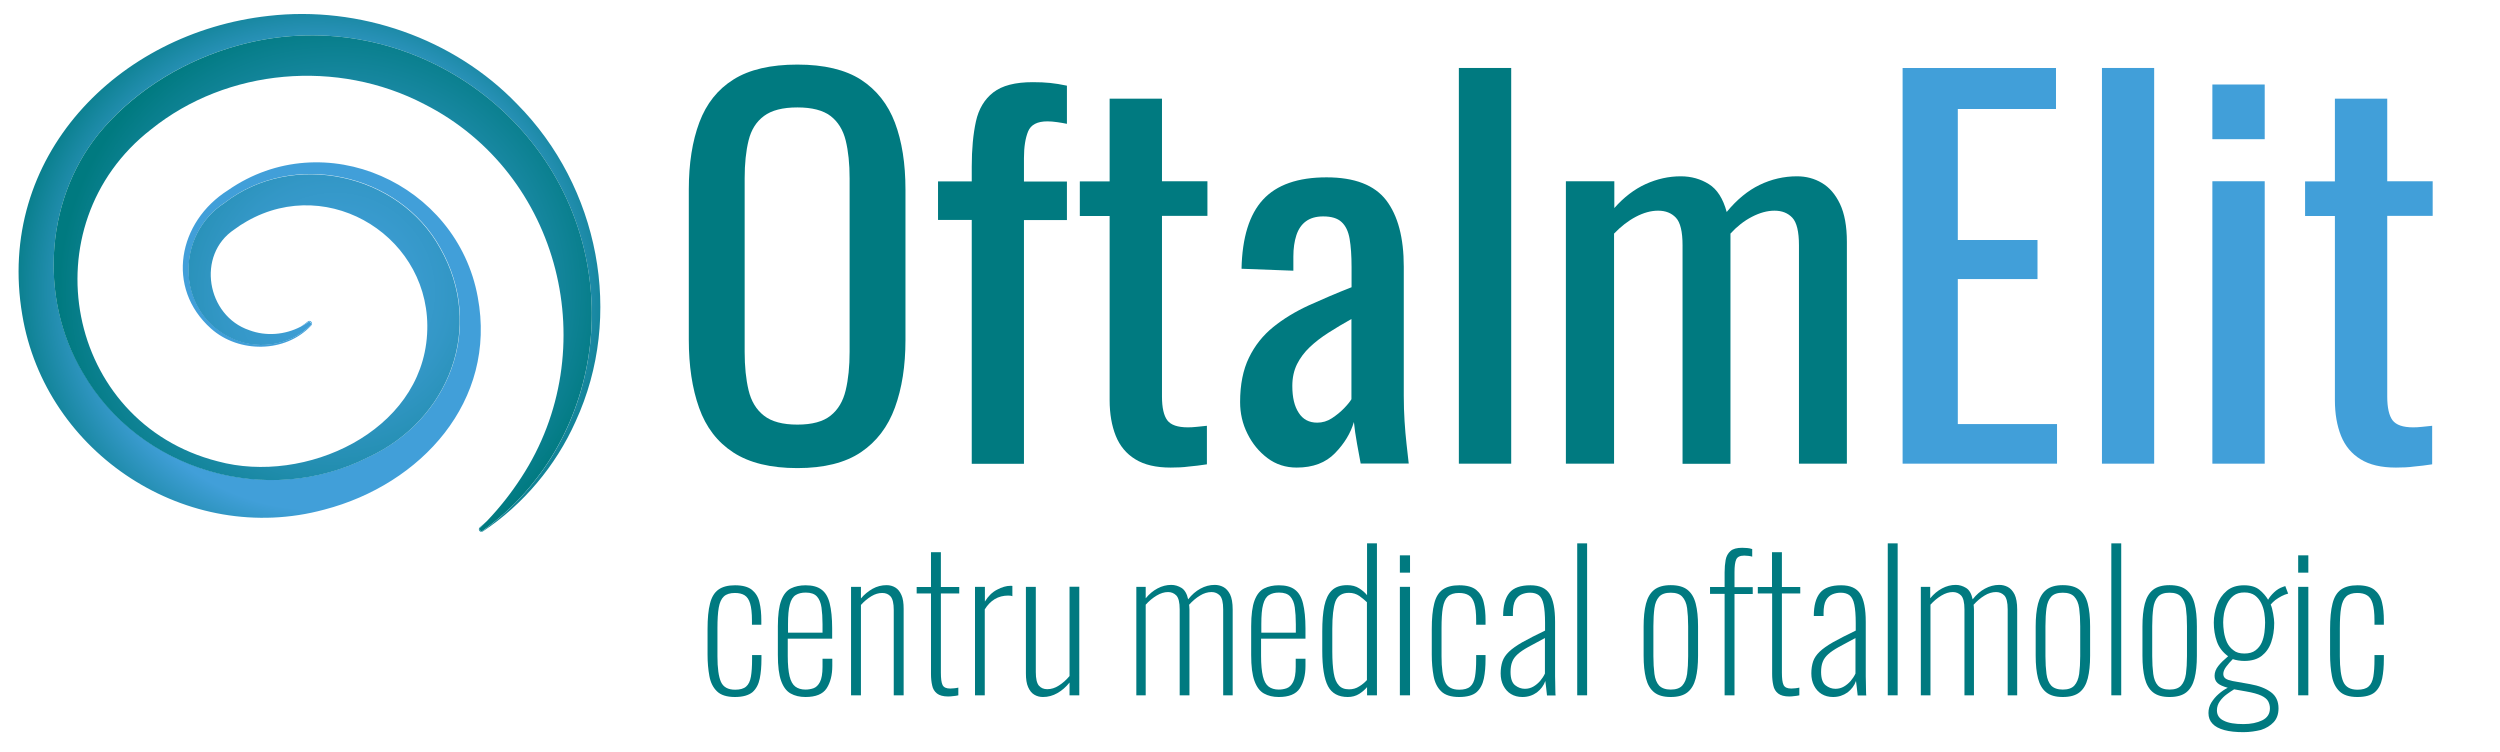 <?xml version="1.0" encoding="UTF-8"?> <!-- Generator: Adobe Illustrator 25.2.1, SVG Export Plug-In . SVG Version: 6.00 Build 0) --> <svg xmlns="http://www.w3.org/2000/svg" xmlns:xlink="http://www.w3.org/1999/xlink" id="Layer_1" x="0px" y="0px" viewBox="0 0 1920 577.5" style="enable-background:new 0 0 1920 577.5;" xml:space="preserve"> <style type="text/css"> .st0{fill:url(#SVGID_1_);} .st1{fill:url(#SVGID_2_);} .st2{fill:#007A80;} .st3{fill:#419FD9;} </style> <radialGradient id="SVGID_1_" cx="-520.267" cy="913.339" r="242.76" gradientTransform="matrix(0.641 0.767 -0.767 0.641 1277.773 36.446)" gradientUnits="userSpaceOnUse"> <stop offset="0.695" style="stop-color:#419FD9"></stop> <stop offset="1" style="stop-color:#007A80"></stop> </radialGradient> <path class="st0" d="M371,408c-0.9,0.7-2.3,0.6-2.9-0.4c-0.6-0.9-0.4-2,0.4-2.6c1.9-1.6,3.8-3.3,5.7-5c-1.8,1.8-3.5,3.7-5.4,5.5 c-0.5,0.5-0.6,1.3-0.2,1.9c0.5,0.7,1.4,0.8,2.1,0.3c15.5-11.2,29.7-24.8,41.4-40.2c33.1-42.6,47.5-98.7,40.8-152.1 C437.1,86,307.6-0.2,182.1,35.1C143.2,46,106.6,67.5,79.8,98c-44.9,51.1-51.1,130.2-16,188.1C107.3,361.5,205.4,390.2,283,351 c62.1-28.6,89.8-99.8,55.2-160.6c-31.7-57.6-113.4-75.2-165.5-34.8c-37.6,24.3-37.6,81.9,3,102.9c20.2,10.8,46.9,7.5,63-8.9 c1.3-1.2-0.5-3.3-1.9-2.3c-1.8,1.3-3.7,2.4-5.7,3.4c1.9-1.2,3.6-2.4,5.3-3.8c2-1.7,4.5,1.5,2.6,3.1c-19.8,21.2-55.5,21.4-76.9,2.4 c-35.2-31.4-25.3-82.1,13-106.3c73.8-51.3,175.9-5.2,191.8,82c15,80-43.5,143.9-117.9,163.3C144.3,419.8,34.8,348.6,17.1,241.8 C-3.4,121,90.1,25,206.3,12.2c69.6-8,142.3,17.2,190.9,67.8c62.8,63.4,82.4,162.3,44.8,243.8C426.8,357.8,401.8,387.5,371,408z"></path> <radialGradient id="SVGID_2_" cx="-510.067" cy="903.669" r="305.631" gradientTransform="matrix(0.641 0.767 -0.767 0.641 1277.773 36.446)" gradientUnits="userSpaceOnUse"> <stop offset="0" style="stop-color:#419FD9"></stop> <stop offset="0.133" style="stop-color:#3D9DD4"></stop> <stop offset="0.289" style="stop-color:#3397C6"></stop> <stop offset="0.459" style="stop-color:#218DAE"></stop> <stop offset="0.635" style="stop-color:#097F8D"></stop> <stop offset="0.695" style="stop-color:#007A80"></stop> </radialGradient> <path class="st1" d="M370.7,407.6c-0.7,0.5-1.6,0.3-2.1-0.3c-0.4-0.6-0.3-1.4,0.2-1.9c1.8-1.8,3.6-3.6,5.4-5.5 c9.8-10.3,18.5-21.4,26.1-33.1c64-97.8,30.5-233.6-74.4-286.8C259.4,45.3,174.6,52.2,116,99.4c-94.4,73.4-65.9,225,51.2,254.9 c66.8,18.2,156.4-22.5,160.8-97.6c4.5-73.3-74.5-123.4-138.5-86.7c-3.2,1.8-6.6,4-9.5,6.2c-29.4,19.5-21.3,66.4,11.5,77.4 c12.8,4.8,27.3,3.6,39.4-2.7c2-1,3.9-2.2,5.7-3.4c1.4-1.1,3.2,1.1,1.9,2.3c-16.1,16.4-42.8,19.7-63,8.9 c-40.5-21.1-40.6-78.6-3-102.9c52.1-40.4,133.8-22.8,165.5,34.8c34.6,60.7,6.9,132-55.2,160.6c-77.5,39.2-175.7,10.5-219.2-64.9 C28.7,228.1,34.9,149,79.8,98c26.8-30.4,63.4-52,102.3-62.9C307.6-0.2,437.1,86,452.9,215.3c6.7,53.5-7.8,109.5-40.8,152.1 C400.4,382.8,386.2,396.4,370.7,407.6z"></path> <g> <path class="st2" d="M612.4,359.5c-20.5,0-36.9-4-49.2-12c-12.3-8-21-19.4-26.3-34.3c-5.3-14.9-7.9-32.3-7.9-52.3V145.6 c0-20,2.7-37.2,8.1-51.6c5.4-14.4,14.1-25.4,26.3-33c12.1-7.6,28.5-11.4,49-11.4c20.5,0,36.8,3.9,48.8,11.6 c12,7.8,20.7,18.8,26.1,33c5.4,14.3,8.1,31.4,8.1,51.4v115.6c0,19.8-2.7,37-8.1,51.8c-5.4,14.8-14.1,26.2-26.1,34.3 C649.2,355.4,632.9,359.5,612.4,359.5z M612.4,326.1c11.3,0,19.8-2.3,25.5-6.9c5.8-4.6,9.6-11.1,11.6-19.5c2-8.4,3-18.2,3-29.5V137 c0-11.3-1-20.9-3-29.1c-2-8.1-5.9-14.4-11.6-18.8c-5.8-4.4-14.3-6.6-25.5-6.6c-11.3,0-19.8,2.2-25.7,6.6 c-5.9,4.4-9.8,10.6-11.8,18.8c-2,8.1-3,17.8-3,29.1v133.2c0,11.3,1,21.1,3,29.5c2,8.4,5.9,14.9,11.8,19.5 C592.5,323.8,601.1,326.1,612.4,326.1z"></path> <path class="st2" d="M746.3,356.1V168.9h-25.9v-29.6h25.9V128c0-13.5,1.1-25.1,3.2-34.7c2.1-9.6,6.6-17.1,13.3-22.3 c6.8-5.3,16.9-7.9,30.4-7.9c5,0,9.4,0.2,13.3,0.6c3.9,0.4,8.2,1.1,12.9,2.1v29.3c-2.3-0.5-4.8-0.9-7.5-1.3 c-2.8-0.4-5.3-0.6-7.5-0.6c-7.8,0-12.7,2.6-14.8,7.7c-2.1,5.1-3.2,11.9-3.2,20.5v18h33v29.6h-33v187.2H746.3z"></path> <path class="st2" d="M899.1,359.1c-11.3,0-20.3-2.1-27.2-6.4c-6.9-4.2-11.9-10.3-15-18c-3.1-7.8-4.7-16.9-4.7-27.4V165.9h-22.9 v-26.6h22.9V75.8h40.2v63.4h34.9v26.6h-34.9v138.8c0,8.5,1.4,14.6,4.1,18.2c2.7,3.6,8,5.4,15.8,5.4c2,0,4.3-0.1,6.9-0.4 c2.6-0.2,5.2-0.5,7.7-0.8v29.6c-5,0.8-9.6,1.3-13.9,1.7C908.7,358.9,904.1,359.1,899.1,359.1z"></path> <path class="st2" d="M995.9,359.1c-8.5,0-16-2.4-22.5-7.3c-6.5-4.9-11.6-11.1-15.4-18.8c-3.8-7.6-5.6-15.7-5.6-24.2 c0-13.5,2.3-24.9,6.8-34.1c4.5-9.3,10.7-17.1,18.6-23.5c7.9-6.4,17-11.9,27.4-16.7c10.4-4.7,21.3-9.4,32.8-13.9v-15.4 c0-8.8-0.5-16-1.5-21.8c-1-5.8-3.1-10.1-6.2-12.9c-3.1-2.9-7.8-4.3-14.1-4.3c-5.5,0-9.9,1.3-13.3,3.8c-3.4,2.5-5.8,6.1-7.3,10.7 c-1.5,4.6-2.3,10.1-2.3,16.3v10.9l-39.8-1.5c0.5-24,6-41.7,16.5-53.1c10.5-11.4,26.8-17.1,48.8-17.1c21.5,0,36.8,5.9,45.8,17.6 c9,11.8,13.5,28.8,13.5,51v99.1c0,6.8,0.2,13.3,0.6,19.5c0.4,6.3,0.9,12.1,1.5,17.4c0.6,5.4,1.2,10.4,1.7,15.2H1045 c-0.8-4-1.7-9.1-2.8-15.2c-1.1-6.1-1.9-11.7-2.4-16.7c-2.5,8.5-7.3,16.5-14.4,23.8C1018.2,355.4,1008.4,359.1,995.9,359.1z M1011.6,324.6c4,0,7.8-1.1,11.3-3.4c3.5-2.3,6.6-4.8,9.4-7.7c2.8-2.9,4.6-5.2,5.6-6.9V245c-6.3,3.5-12.1,7-17.6,10.5 c-5.5,3.5-10.3,7.2-14.4,11.1c-4.1,3.9-7.4,8.3-9.8,13.1c-2.4,4.9-3.6,10.4-3.6,16.7c0,8.8,1.6,15.6,4.9,20.6 C1000.6,322.1,1005.4,324.6,1011.6,324.6z"></path> <path class="st2" d="M1120.4,356.1V52.2h40.2v303.9H1120.4z"></path> <path class="st2" d="M1202.6,356.1V139.2h37.2v20.6c7.3-8.3,15.3-14.4,24-18.4c8.8-4,17.8-6,27-6c8,0,15.2,2,21.6,6 c6.4,4,10.9,11.1,13.7,21.4c7.8-9.5,16.2-16.4,25.3-20.8c9.1-4.4,18.7-6.6,28.7-6.6c7,0,13.4,1.7,19.1,5.1 c5.8,3.4,10.4,8.8,13.9,16.1c3.5,7.4,5.3,17.1,5.3,29.1v170.4h-36.8V188.4c0-10.5-1.7-17.6-5.1-21.2c-3.4-3.6-7.9-5.4-13.7-5.4 c-5.5,0-11.3,1.6-17.3,4.7c-6,3.1-11.5,7.4-16.5,12.9c0,1,0,2,0,3c0,1,0,2.1,0,3.4v170.4h-36.8V188.4c0-10.5-1.7-17.6-5.1-21.2 c-3.4-3.6-7.9-5.4-13.7-5.4c-5.5,0-11.2,1.6-17.1,4.7c-5.9,3.1-11.4,7.4-16.7,12.9v176.7H1202.6z"></path> <path class="st3" d="M1461.2,356.1V52.2H1579v31.5h-75.4v100.6h61.2v30h-61.2v111.4h76.2v30.4H1461.2z"></path> <path class="st3" d="M1614.3,356.1V52.2h40.1v303.9H1614.3z"></path> <path class="st3" d="M1699.1,106.9v-42h40.2v42H1699.1z M1699.1,356.1V139.2h40.2v216.9H1699.1z"></path> <path class="st3" d="M1840.1,359.1c-11.3,0-20.3-2.1-27.2-6.4c-6.9-4.2-11.9-10.3-15-18c-3.1-7.8-4.7-16.9-4.7-27.4V165.9h-22.9 v-26.6h22.9V75.8h40.2v63.4h34.9v26.6h-34.9v138.8c0,8.5,1.4,14.6,4.1,18.2c2.8,3.6,8,5.4,15.8,5.4c2,0,4.3-0.1,6.9-0.4 c2.6-0.2,5.2-0.5,7.7-0.8v29.6c-5,0.8-9.6,1.3-13.9,1.7C1849.8,358.9,1845.1,359.1,1840.1,359.1z"></path> </g> <g> <path class="st2" d="M564.4,535.3c-6.2,0-10.9-1.5-13.8-4.4c-3-2.9-4.9-6.8-5.8-11.7c-0.9-4.9-1.4-10.4-1.4-16.4v-19.6 c0-8.2,0.6-14.7,1.9-19.7c1.2-4.9,3.4-8.5,6.5-10.7c3.1-2.2,7.3-3.3,12.7-3.3c5.8,0,10.1,1.2,13,3.5c2.9,2.4,4.9,5.6,5.8,9.7 c1,4.1,1.4,8.7,1.4,13.8v3.3h-7.2v-3.3c0-5.7-0.5-10-1.4-13c-0.9-3-2.3-5.1-4.2-6.3c-1.9-1.2-4.4-1.8-7.5-1.8 c-3.7,0-6.6,0.9-8.5,2.7c-1.9,1.8-3.2,4.6-3.9,8.6c-0.7,3.9-1,9.2-1,15.8v21.6c0,9,0.9,15.6,2.7,19.6c1.8,4,5.4,6,10.9,6 c3.7,0,6.6-0.8,8.4-2.4c1.9-1.6,3.1-4.2,3.7-7.6c0.6-3.5,0.9-7.9,0.9-13.4v-3.2h7.2v3c0,5.6-0.4,10.6-1.3,15 c-0.9,4.4-2.7,7.9-5.6,10.5C574.9,534,570.5,535.3,564.4,535.3z"></path> <path class="st2" d="M618.6,535.3c-4.4,0-8.2-0.9-11.4-2.7c-3.2-1.8-5.6-5-7.3-9.7c-1.7-4.7-2.5-11.3-2.5-19.8V481 c0-8.7,0.9-15.4,2.6-19.9c1.7-4.5,4.2-7.6,7.4-9.2c3.2-1.6,7-2.4,11.3-2.4c5.2,0,9.3,1.1,12.2,3.3c3,2.2,5.1,5.7,6.3,10.6 c1.2,4.8,1.9,11.3,1.9,19.2v7.9H605v13.3c0,6.6,0.5,11.8,1.4,15.6c0.9,3.7,2.4,6.4,4.4,7.9c2,1.5,4.6,2.3,7.8,2.3c2,0,4-0.3,6.1-1 c2-0.7,3.7-2.3,5-4.8c1.3-2.5,2-6.4,2-11.7v-6.2h7.5v5.5c0,7.1-1.5,12.9-4.4,17.3C631.9,533.1,626.5,535.3,618.6,535.3z M605,485.9 h26.7v-6.5c0-5-0.3-9.3-0.8-12.9c-0.5-3.6-1.7-6.4-3.5-8.4c-1.8-2-4.7-3-8.6-3c-3.1,0-5.6,0.6-7.7,1.9c-2.1,1.3-3.6,3.7-4.5,7.2 c-1,3.5-1.4,8.6-1.4,15.2V485.9z"></path> <path class="st2" d="M653.6,534v-83.3h7.6v8.9c2.6-3.1,5.6-5.5,8.9-7.4c3.4-1.9,7-2.8,10.8-2.8c2.5,0,4.7,0.6,6.7,1.8 c2,1.2,3.5,3.1,4.7,5.8c1.2,2.6,1.7,6.2,1.7,10.6V534h-7.6v-65.5c0-5.1-0.8-8.5-2.4-10.4c-1.6-1.8-3.7-2.7-6.4-2.7 c-2.8,0-5.6,0.8-8.4,2.5c-2.8,1.7-5.5,3.9-8,6.7V534H653.6z"></path> <path class="st2" d="M728.2,534.9c-3.8,0-6.7-0.8-8.6-2.3c-1.9-1.5-3.2-3.6-3.7-6.2c-0.6-2.6-0.9-5.5-0.9-8.8v-61.8H704v-5H715 v-26.7h7.6v26.7h14.1v5h-14.1v60.8c0,4.5,0.4,7.7,1.3,9.5c0.9,1.8,2.8,2.7,5.9,2.7c1,0,2-0.1,3.1-0.2c1.1-0.1,2.1-0.3,3.1-0.5v5.9 c-1.2,0.3-2.4,0.5-3.9,0.6C730.7,534.8,729.4,534.9,728.2,534.9z"></path> <path class="st2" d="M748.8,534v-83.3h7.6V462c2.5-4.1,5.6-7.2,9.3-9.1c3.7-2,7.2-3,10.4-3c0.2,0,0.4,0,0.6,0c0.2,0,0.5,0,0.8,0.1 v7.9c-0.4-0.2-0.9-0.3-1.5-0.4c-0.6,0-1.2-0.1-1.7-0.1c-3.8,0-7.3,0.9-10.3,2.7c-3,1.8-5.6,4.5-7.7,7.9V534H748.8z"></path> <path class="st2" d="M801,535.3c-2.5,0-4.7-0.6-6.7-1.8c-2-1.2-3.5-3.1-4.7-5.8c-1.2-2.6-1.7-6.2-1.7-10.6v-66.4h7.6v65.5 c0,5.1,0.8,8.5,2.4,10.4c1.6,1.8,3.7,2.7,6.4,2.7c3,0,6-0.9,8.9-2.8c3-1.9,5.7-4.3,8.2-7.3v-68.6h7.5V534h-7.5v-9.8 c-2.7,3.4-5.8,6.1-9.3,8.1C808.6,534.3,804.9,535.3,801,535.3z"></path> <path class="st2" d="M872.7,534v-83.3h7.2v8.8c2.7-3.3,5.7-5.8,9.1-7.6c3.4-1.8,6.9-2.7,10.5-2.7c2.8,0,5.4,0.8,7.9,2.3 c2.4,1.5,4.2,4.5,5.1,8.8c2.8-3.6,5.9-6.3,9.4-8.2c3.5-1.9,7.1-2.9,11-2.9c2.3,0,4.5,0.5,6.6,1.6c2.1,1.1,3.8,3,5.2,5.7 c1.3,2.7,2,6.6,2,11.6V534h-7.3v-66c0-5.4-0.9-8.9-2.6-10.7c-1.7-1.7-3.8-2.6-6.3-2.6c-3,0-6,0.9-8.9,2.7c-3,1.8-5.8,4.2-8.4,7.1 c0.1,0.5,0.2,1,0.2,1.7c0,0.6,0.1,1.3,0.1,1.9V534H906v-66c0-5.4-0.9-8.9-2.6-10.7c-1.7-1.7-3.8-2.6-6.3-2.6 c-2.9,0-5.8,0.9-8.8,2.7c-3,1.8-5.8,4.1-8.4,7V534H872.7z"></path> <path class="st2" d="M982.1,535.3c-4.4,0-8.2-0.9-11.4-2.7c-3.2-1.8-5.6-5-7.3-9.7c-1.7-4.7-2.5-11.3-2.5-19.8V481 c0-8.7,0.9-15.4,2.6-19.9c1.7-4.5,4.2-7.6,7.4-9.2c3.2-1.6,7-2.4,11.3-2.4c5.2,0,9.3,1.1,12.2,3.3c3,2.2,5.1,5.7,6.3,10.6 c1.2,4.8,1.9,11.3,1.9,19.2v7.9h-34.1v13.3c0,6.6,0.5,11.8,1.4,15.6c0.9,3.7,2.4,6.4,4.4,7.9c2,1.5,4.6,2.3,7.8,2.3c2,0,4-0.3,6-1 c2-0.7,3.7-2.3,5-4.8c1.3-2.5,2-6.4,2-11.7v-6.2h7.5v5.5c0,7.1-1.5,12.9-4.4,17.3C995.3,533.1,989.9,535.3,982.1,535.3z M968.5,485.9h26.7v-6.5c0-5-0.3-9.3-0.8-12.9c-0.5-3.6-1.7-6.4-3.5-8.4c-1.8-2-4.7-3-8.6-3c-3.1,0-5.6,0.6-7.7,1.9 c-2.1,1.3-3.6,3.7-4.5,7.2c-1,3.5-1.4,8.6-1.4,15.2V485.9z"></path> <path class="st2" d="M1035.1,535.3c-7.2,0-12.3-2.8-15.2-8.3c-2.9-5.5-4.4-14.6-4.4-27.2v-14.8c0-7.9,0.5-14.4,1.6-19.7 c1.1-5.2,3-9.2,5.8-11.9c2.8-2.7,6.7-4,11.8-4c3.6,0,6.6,0.8,9.1,2.4c2.5,1.6,4.5,3.3,6.1,5.3v-39.8h7.6V534h-7.6v-6.3 c-1.5,1.8-3.5,3.6-6,5.2C1041.3,534.5,1038.4,535.3,1035.1,535.3z M1036.1,529.4c2.8,0,5.4-0.7,7.7-2.2c2.4-1.4,4.3-3.1,6-4.9 v-59.8c-1.5-1.5-3.5-3.1-5.8-4.8c-2.4-1.6-5-2.4-8-2.4c-5.3,0-8.7,2.2-10.4,6.6c-1.6,4.4-2.4,11.5-2.4,21.2v17.3 c0,6.7,0.4,12.2,1.1,16.5c0.7,4.3,2,7.4,3.9,9.4C1030,528.4,1032.6,529.4,1036.1,529.4z"></path> <path class="st2" d="M1075.1,439.8v-13.3h7.8v13.3H1075.1z M1075.1,534v-83.3h7.8V534H1075.1z"></path> <path class="st2" d="M1120.6,535.3c-6.2,0-10.9-1.5-13.8-4.4c-3-2.9-4.9-6.8-5.8-11.7c-0.9-4.9-1.4-10.4-1.4-16.4v-19.6 c0-8.2,0.6-14.7,1.9-19.7c1.2-4.9,3.4-8.5,6.5-10.7c3.1-2.2,7.3-3.3,12.7-3.3c5.8,0,10.1,1.2,13,3.5c2.9,2.4,4.9,5.6,5.8,9.7 c1,4.1,1.4,8.7,1.4,13.8v3.3h-7.2v-3.3c0-5.7-0.5-10-1.4-13c-0.9-3-2.3-5.1-4.3-6.3c-1.9-1.2-4.4-1.8-7.5-1.8 c-3.7,0-6.6,0.9-8.5,2.7c-1.9,1.8-3.2,4.6-3.9,8.6c-0.7,3.9-1,9.2-1,15.8v21.6c0,9,0.9,15.6,2.7,19.6c1.8,4,5.4,6,10.9,6 c3.7,0,6.6-0.8,8.4-2.4c1.9-1.6,3.1-4.2,3.7-7.6c0.6-3.5,0.9-7.9,0.9-13.4v-3.2h7.2v3c0,5.6-0.4,10.6-1.3,15 c-0.9,4.4-2.7,7.9-5.6,10.5C1131.2,534,1126.7,535.3,1120.6,535.3z"></path> <path class="st2" d="M1169.2,535.3c-3.4,0-6.3-0.8-8.8-2.3c-2.5-1.5-4.4-3.7-5.8-6.4c-1.4-2.7-2.1-5.9-2.1-9.4s0.5-6.6,1.4-9.3 c0.9-2.6,2.6-5.1,5-7.4c2.4-2.3,5.8-4.7,10.3-7.3c4.5-2.5,10.3-5.5,17.4-8.9v-5.9c0-6-0.4-10.8-1.1-14.1c-0.7-3.4-1.9-5.7-3.6-7.1 c-1.7-1.3-4-2-6.8-2c-2.2,0-4.3,0.4-6.3,1.2c-2,0.8-3.7,2.3-5,4.5c-1.3,2.3-1.9,5.6-1.9,10v2.2h-7.5c0-8,1.6-13.9,4.8-17.8 c3.2-3.9,8.6-5.8,16.2-5.8c7,0,11.9,2.2,14.7,6.6c2.8,4.4,4.2,11.6,4.2,21.5v41.9c0,0.8,0,2.2,0.1,4.4c0,2.2,0.1,4.3,0.1,6.3 c0,2,0.1,3.3,0.2,3.9h-6.6c-0.2-2-0.4-4.1-0.7-6.3c-0.3-2.2-0.5-3.8-0.6-4.8c-1.2,3.5-3.4,6.4-6.5,8.8 C1177.1,534.1,1173.4,535.3,1169.2,535.3z M1171.1,529c2.4,0,4.6-0.6,6.5-1.7c1.9-1.1,3.6-2.5,5.2-4.3c1.5-1.8,2.8-3.7,3.7-5.7V490 c-5.1,2.7-9.3,5-12.8,6.9c-3.4,1.9-6.1,3.7-8.1,5.5s-3.4,3.7-4.2,5.8c-0.9,2.2-1.3,4.8-1.3,7.9c0,5,1.2,8.4,3.5,10.2 C1165.9,528.1,1168.4,529,1171.1,529z"></path> <path class="st2" d="M1211.3,534V417.3h7.6V534H1211.3z"></path> <path class="st2" d="M1283.1,535.3c-5.5,0-9.7-1.2-12.7-3.6c-3-2.4-5.1-6-6.3-10.7c-1.2-4.7-1.8-10.5-1.8-17.4v-22.5 c0-6.9,0.6-12.7,1.8-17.4c1.2-4.7,3.3-8.3,6.3-10.7c3-2.4,7.3-3.6,12.7-3.6c5.6,0,9.9,1.2,12.9,3.6s5.1,5.9,6.3,10.6 c1.2,4.7,1.8,10.5,1.8,17.5v22.5c0,6.9-0.6,12.7-1.8,17.4c-1.2,4.7-3.3,8.3-6.3,10.7C1293,534.1,1288.7,535.3,1283.1,535.3z M1283.1,529.6c4,0,7-1,8.9-3.1c1.9-2.1,3.1-5,3.7-8.9c0.5-3.8,0.8-8.4,0.8-13.7v-23c0-5.4-0.3-10-0.8-13.8 c-0.5-3.8-1.8-6.7-3.7-8.8c-1.9-2.1-4.9-3.1-8.9-3.1s-7,1-8.9,3.1c-1.9,2.1-3.1,5-3.6,8.8c-0.5,3.8-0.8,8.4-0.8,13.8v23 c0,5.3,0.3,9.8,0.8,13.7c0.5,3.8,1.7,6.8,3.6,8.9C1276.2,528.5,1279.1,529.6,1283.1,529.6z"></path> <path class="st2" d="M1324.5,534v-77.9h-11.2v-5.3h11.2v-11.2c0-3.6,0.3-6.7,0.8-9.6c0.5-2.8,1.8-5.1,3.7-6.8 c1.9-1.7,4.9-2.5,9.1-2.5c1.2,0,2.5,0.1,3.9,0.2c1.3,0.1,2.6,0.4,3.7,0.8v5.8c-1-0.3-2-0.5-3.1-0.6c-1.1-0.1-2.1-0.2-3-0.2 c-3.3,0-5.3,1-6.2,3c-0.9,2-1.3,5.3-1.3,9.8v11.4h14v5.3h-14V534H1324.5z"></path> <path class="st2" d="M1374.2,534.9c-3.8,0-6.7-0.8-8.6-2.3c-1.9-1.5-3.2-3.6-3.7-6.2c-0.6-2.6-0.9-5.5-0.9-8.8v-61.8H1350v-5h10.9 v-26.7h7.6v26.7h14.1v5h-14.1v60.8c0,4.5,0.4,7.7,1.3,9.5c0.9,1.8,2.8,2.7,5.9,2.7c1,0,2-0.1,3.1-0.2c1.1-0.1,2.1-0.3,3.1-0.5v5.9 c-1.2,0.3-2.5,0.5-3.9,0.6C1376.6,534.8,1375.3,534.9,1374.2,534.9z"></path> <path class="st2" d="M1407.8,535.3c-3.4,0-6.3-0.8-8.8-2.3c-2.5-1.5-4.4-3.7-5.8-6.4c-1.4-2.7-2.1-5.9-2.1-9.4s0.5-6.6,1.4-9.3 c0.9-2.6,2.6-5.1,5-7.4c2.4-2.3,5.8-4.7,10.3-7.3c4.5-2.5,10.3-5.5,17.4-8.9v-5.9c0-6-0.4-10.8-1.1-14.1c-0.7-3.4-1.9-5.7-3.6-7.1 c-1.7-1.3-4-2-6.8-2c-2.2,0-4.3,0.4-6.3,1.2c-2,0.8-3.7,2.3-5,4.5c-1.3,2.3-1.9,5.6-1.9,10v2.2h-7.5c0-8,1.6-13.9,4.8-17.8 c3.2-3.9,8.6-5.8,16.2-5.8c7,0,11.9,2.2,14.7,6.6c2.8,4.4,4.2,11.6,4.2,21.5v41.9c0,0.8,0,2.2,0.1,4.4c0,2.2,0.1,4.3,0.1,6.3 c0,2,0.1,3.3,0.2,3.9h-6.6c-0.2-2-0.4-4.1-0.7-6.3c-0.3-2.2-0.5-3.8-0.6-4.8c-1.2,3.5-3.4,6.4-6.5,8.8 C1415.6,534.1,1412,535.3,1407.8,535.3z M1409.6,529c2.4,0,4.6-0.6,6.5-1.7c1.9-1.1,3.6-2.5,5.2-4.3c1.5-1.8,2.8-3.7,3.7-5.7V490 c-5.1,2.7-9.3,5-12.8,6.9c-3.4,1.9-6.1,3.7-8.1,5.5s-3.4,3.7-4.2,5.8c-0.9,2.2-1.3,4.8-1.3,7.9c0,5,1.2,8.4,3.5,10.2 C1404.4,528.1,1406.9,529,1409.6,529z"></path> <path class="st2" d="M1449.8,534V417.3h7.6V534H1449.8z"></path> <path class="st2" d="M1475.2,534v-83.3h7.2v8.8c2.7-3.3,5.7-5.8,9.1-7.6c3.4-1.8,6.9-2.7,10.5-2.7c2.8,0,5.4,0.8,7.9,2.3 c2.5,1.5,4.2,4.5,5.1,8.8c2.8-3.6,5.9-6.3,9.4-8.2c3.5-1.9,7.1-2.9,11-2.9c2.3,0,4.5,0.5,6.6,1.6c2.1,1.1,3.8,3,5.2,5.7 c1.3,2.7,2,6.6,2,11.6V534h-7.3v-66c0-5.4-0.9-8.9-2.6-10.7c-1.7-1.7-3.8-2.6-6.3-2.6c-3,0-6,0.9-8.9,2.7c-3,1.8-5.8,4.2-8.4,7.1 c0.1,0.5,0.2,1,0.2,1.7c0,0.6,0.1,1.3,0.1,1.9V534h-7.3v-66c0-5.4-0.9-8.9-2.6-10.7c-1.7-1.7-3.8-2.6-6.3-2.6 c-2.9,0-5.8,0.9-8.8,2.7c-3,1.8-5.8,4.1-8.4,7V534H1475.2z"></path> <path class="st2" d="M1584.2,535.3c-5.5,0-9.7-1.2-12.7-3.6c-3-2.4-5.1-6-6.3-10.7c-1.2-4.7-1.8-10.5-1.8-17.4v-22.5 c0-6.9,0.6-12.7,1.8-17.4c1.2-4.7,3.3-8.3,6.3-10.7c3-2.4,7.3-3.6,12.7-3.6c5.6,0,9.9,1.2,12.9,3.6s5.1,5.9,6.3,10.6 c1.2,4.7,1.8,10.5,1.8,17.5v22.5c0,6.9-0.6,12.7-1.8,17.4c-1.2,4.7-3.3,8.3-6.3,10.7C1594.1,534.1,1589.8,535.3,1584.2,535.3z M1584.2,529.6c4,0,7-1,8.9-3.1c1.9-2.1,3.1-5,3.7-8.9c0.5-3.8,0.8-8.4,0.8-13.7v-23c0-5.4-0.3-10-0.8-13.8 c-0.5-3.8-1.8-6.7-3.7-8.8c-1.9-2.1-4.9-3.1-8.9-3.1c-4,0-7,1-8.9,3.1c-1.9,2.1-3.1,5-3.6,8.8c-0.5,3.8-0.8,8.4-0.8,13.8v23 c0,5.3,0.3,9.8,0.8,13.7c0.5,3.8,1.7,6.8,3.6,8.9C1577.2,528.5,1580.2,529.6,1584.2,529.6z"></path> <path class="st2" d="M1621.5,534V417.3h7.6V534H1621.5z"></path> <path class="st2" d="M1666.2,535.3c-5.5,0-9.7-1.2-12.7-3.6c-3-2.4-5.1-6-6.3-10.7c-1.2-4.7-1.8-10.5-1.8-17.4v-22.5 c0-6.9,0.6-12.7,1.8-17.4c1.2-4.7,3.3-8.3,6.3-10.7c3-2.4,7.3-3.6,12.7-3.6c5.6,0,9.9,1.2,12.9,3.6s5.1,5.9,6.3,10.6 c1.2,4.7,1.8,10.5,1.8,17.5v22.5c0,6.9-0.6,12.7-1.8,17.4c-1.2,4.7-3.3,8.3-6.3,10.7C1676.1,534.1,1671.8,535.3,1666.2,535.3z M1666.2,529.6c4,0,7-1,8.9-3.1c1.9-2.1,3.1-5,3.7-8.9c0.5-3.8,0.8-8.4,0.8-13.7v-23c0-5.4-0.3-10-0.8-13.8 c-0.5-3.8-1.8-6.7-3.7-8.8c-1.9-2.1-4.9-3.1-8.9-3.1c-4,0-7,1-8.9,3.1c-1.9,2.1-3.1,5-3.6,8.8c-0.5,3.8-0.8,8.4-0.8,13.8v23 c0,5.3,0.3,9.8,0.8,13.7c0.5,3.8,1.7,6.8,3.6,8.9C1659.2,528.5,1662.2,529.6,1666.2,529.6z"></path> <path class="st2" d="M1723,562.3c-5.8,0-10.7-0.5-14.7-1.6c-4-1.1-7.1-2.7-9.1-4.9c-2.1-2.2-3.1-4.9-3.1-8.2c0-2.9,0.7-5.5,2.2-8 c1.5-2.4,3.4-4.7,5.6-6.6c2.3-2,4.6-3.6,7-4.8c-3.6-1-6.1-2.1-7.7-3.5c-1.6-1.4-2.4-3.3-2.4-5.7c0-2.7,1-5.2,2.9-7.6 c1.9-2.4,4.4-4.8,7.5-7.4c-4.1-3-7-6.7-8.6-11.2c-1.6-4.5-2.4-9.4-2.4-14.6c0-4.6,0.8-9.1,2.4-13.5c1.6-4.4,4.1-8,7.5-10.9 c3.4-2.9,7.9-4.3,13.3-4.3c5.1,0,9.1,1.2,11.9,3.5c2.8,2.3,5,4.9,6.6,7.6c1-1.8,2.5-3.7,4.6-5.7c2.1-2,4.3-3.3,6.6-4.1l2-0.7 l2.2,5.8c-1.6,0.4-3.3,1-5,1.9c-1.7,0.9-3.3,1.9-4.8,3c-1.4,1.1-2.6,2.3-3.6,3.5c0.8,1.8,1.4,4.2,1.9,7.1c0.5,2.9,0.8,5.3,0.8,7 c0,5.5-0.8,10.4-2.3,14.8c-1.5,4.4-4,7.9-7.3,10.5c-3.4,2.6-7.8,3.9-13.3,3.9c-1.5,0-3.1-0.1-4.8-0.4c-1.7-0.3-3.1-0.6-4.1-1 c-1.8,1.8-3.5,3.7-5,5.7c-1.5,2-2.3,3.9-2.3,5.7c0,1.5,0.6,2.7,1.7,3.5c1.1,0.8,2.9,1.4,5.3,1.9l13.5,2.4 c6.8,1.2,12.2,3.3,16.1,6.2c3.9,2.9,5.8,7,5.8,12.4c0,4.3-1.2,7.9-3.7,10.6c-2.5,2.7-5.8,4.7-9.8,6 C1732.2,561.6,1727.8,562.3,1723,562.3z M1723,556.1c5.7,0,10.5-1,14.4-2.9c3.9-1.9,5.9-5,5.9-9.2c0-2-0.5-3.8-1.4-5.5 c-0.9-1.6-2.7-3.1-5.3-4.3c-2.6-1.2-6.5-2.3-11.7-3.2l-9.1-1.6c-1.6,1-3.5,2.2-5.5,3.7c-2.1,1.5-3.9,3.3-5.4,5.4 c-1.5,2.1-2.3,4.4-2.3,7.1c0,3.6,1.8,6.3,5.3,7.9C1711.4,555.3,1716.4,556.1,1723,556.1z M1723.7,501.9c3.6,0,6.4-0.8,8.5-2.4 c2.1-1.6,3.7-3.6,4.8-6c1.1-2.5,1.7-5,2.1-7.8c0.3-2.7,0.5-5.3,0.5-7.6c0-2.2-0.2-4.6-0.6-7.3c-0.4-2.6-1.2-5.2-2.4-7.6 c-1.2-2.4-2.8-4.4-4.8-5.9c-2.1-1.5-4.8-2.3-8.1-2.3c-3.4,0-6.1,0.8-8.2,2.4c-2.1,1.6-3.8,3.7-5,6.2c-1.2,2.5-2,5-2.5,7.6 c-0.4,2.6-0.6,4.8-0.6,6.8c0,2.2,0.2,4.7,0.6,7.4c0.4,2.7,1.2,5.4,2.3,7.9c1.2,2.5,2.8,4.5,5,6.1 C1717.3,501.1,1720.1,501.9,1723.7,501.9z"></path> <path class="st2" d="M1765,439.8v-13.3h7.8v13.3H1765z M1765,534v-83.3h7.8V534H1765z"></path> <path class="st2" d="M1810.5,535.3c-6.2,0-10.9-1.5-13.8-4.4c-3-2.9-4.9-6.8-5.8-11.7c-0.9-4.9-1.4-10.4-1.4-16.4v-19.6 c0-8.2,0.6-14.7,1.9-19.7c1.2-4.9,3.4-8.5,6.5-10.7c3.1-2.2,7.3-3.3,12.7-3.3c5.8,0,10.1,1.2,13,3.5c2.9,2.4,4.9,5.6,5.8,9.7 c1,4.1,1.4,8.7,1.4,13.8v3.3h-7.2v-3.3c0-5.7-0.5-10-1.4-13c-0.9-3-2.3-5.1-4.3-6.3c-1.9-1.2-4.4-1.8-7.5-1.8 c-3.7,0-6.6,0.9-8.5,2.7c-1.9,1.8-3.2,4.6-3.9,8.6c-0.7,3.9-1,9.2-1,15.8v21.6c0,9,0.9,15.6,2.7,19.6c1.8,4,5.4,6,10.9,6 c3.7,0,6.6-0.8,8.4-2.4c1.9-1.6,3.1-4.2,3.7-7.6c0.6-3.5,0.9-7.9,0.9-13.4v-3.2h7.2v3c0,5.6-0.4,10.6-1.3,15 c-0.9,4.4-2.7,7.9-5.6,10.5C1821.1,534,1816.6,535.3,1810.5,535.3z"></path> </g> </svg> 